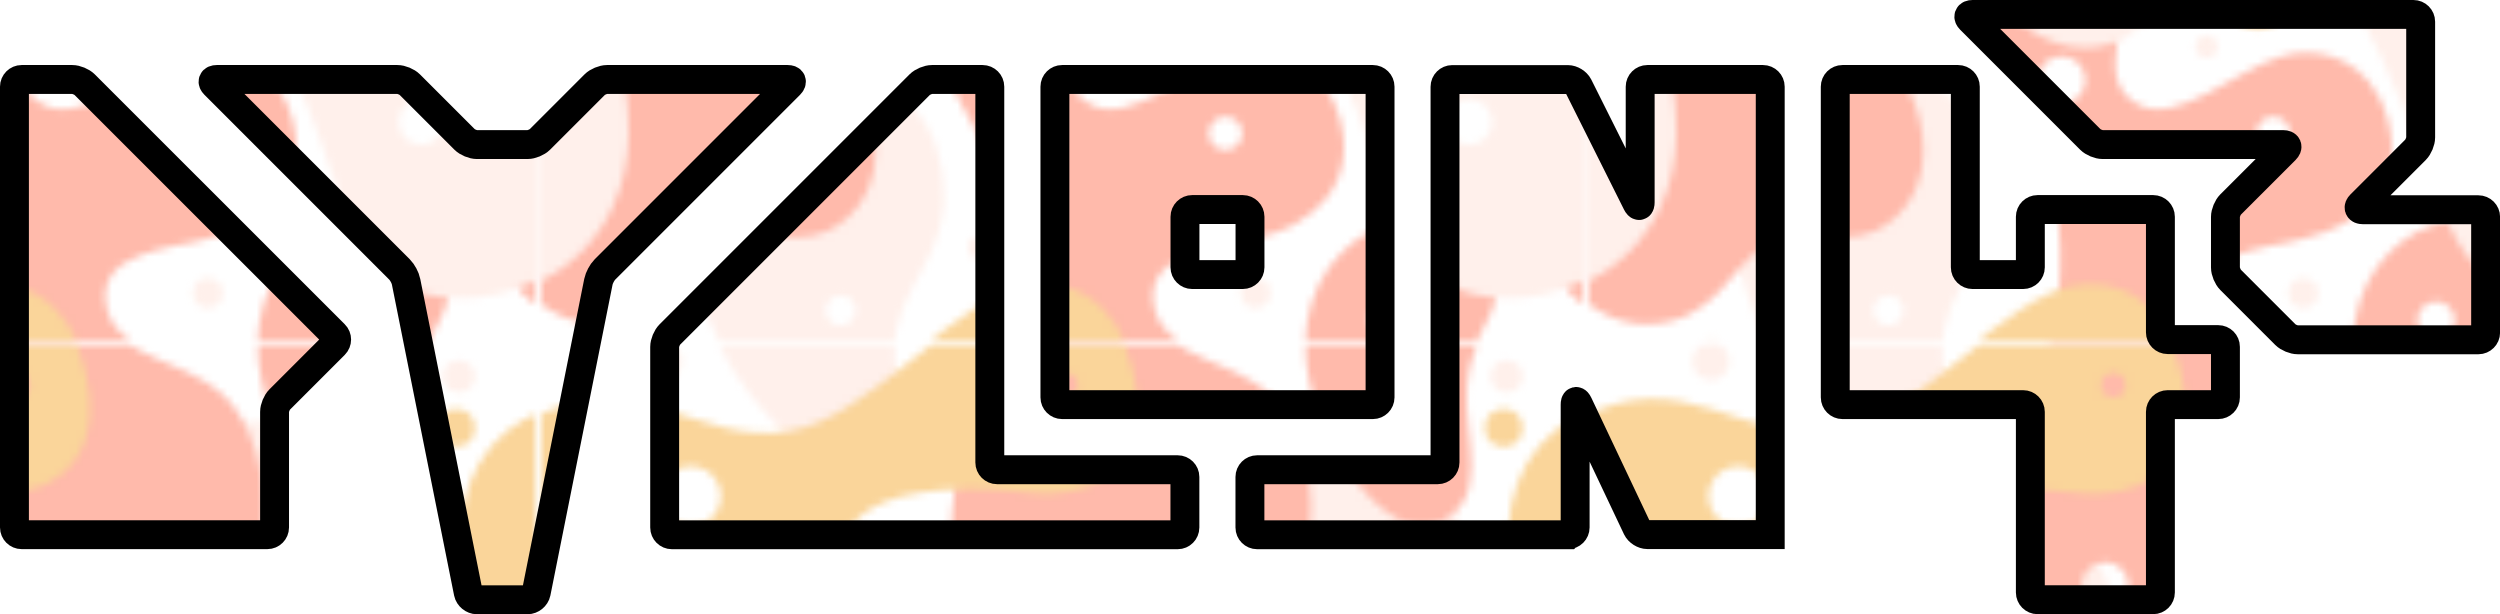 <?xml version="1.0" encoding="UTF-8"?>
<svg id="Layer_2" data-name="Layer 2" xmlns="http://www.w3.org/2000/svg" xmlns:xlink="http://www.w3.org/1999/xlink" viewBox="0 0 346 85">
  <defs>
    <style>
      .cls-1, .cls-2, .cls-3, .cls-4, .cls-5, .cls-6, .cls-7, .cls-8 {
        stroke-width: 0px;
      }

      .cls-1, .cls-9 {
        fill: none;
      }

      .cls-2, .cls-3, .cls-7 {
        mix-blend-mode: multiply;
      }

      .cls-2, .cls-6 {
        fill: #ffbaab;
      }

      .cls-3, .cls-8 {
        fill: #fad59a;
      }

      .cls-9 {
        stroke: #000;
        stroke-miterlimit: 10;
        stroke-width: 4px;
      }

      .cls-4 {
        fill: url(#Alyssa_3);
      }

      .cls-5, .cls-7 {
        fill: #fff0eb;
      }
    </style>
    <pattern id="Alyssa_3" data-name="Alyssa 3" x="0" y="0" width="144.13" height="138.36" patternTransform="translate(-70 -925)" patternUnits="userSpaceOnUse" viewBox="0 0 144.13 138.36">
      <g>
        <rect class="cls-1" x="0" width="144.13" height="138.36"/>
        <path class="cls-3" d="M211.07,158.52c-11.76-1.38-19.37.35-22.65,3.11-3.02,2.54-4.96,5.41-2.25,11.93,2.94,7.09,1.53,14.73-5.54,15.91-6.22,1.04-10.89-4.84-11.24-12.28-.24-5.18-1.9-8.3-5.53-7.61-3.63.69-4.63,5.9-3.63,11.76,1.38,8.13,5.54,11.76,6.23,20.23.49,6.05-2.94,13.66-12.45,15.04-9.3,1.35-15.91-4.32-16.6-10.55-.73-6.59,3.63-10.89,3.11-17.64-.52-6.75-4.01-10.17-5.88-17.29-2.77-10.55,1.21-19.02,7.78-22.65,14.75-8.15,22.83,3.64,35.97,1.56,10.9-1.73,23.35-18.16,33.03-19.54,8.23-1.17,13.83,4.67,15.04,14.01,1.21,9.34-4.74,15.26-15.39,14.01ZM168.88,159.04c0-2.29-1.86-4.15-4.15-4.15s-4.15,1.86-4.15,4.15,1.86,4.15,4.15,4.15,4.15-1.86,4.15-4.15ZM218.34,143.65c0-.96-.78-1.73-1.73-1.73s-1.73.77-1.73,1.73.77,1.73,1.73,1.73,1.73-.77,1.73-1.73Z"/>
        <g>
          <path class="cls-7" d="M48.83,139.33c0,7.17,4.59,13.81-1,16.33-8.5,3.83-28-14.33-28-36.17,0-12,8.67-19,17.83-19,12.33,0,18,8.17,18,17.5s-6.83,13.14-6.83,21.33ZM43.42,133.96c0-1.15-.93-2.08-2.07-2.08s-2.08.93-2.08,2.08.93,2.08,2.08,2.08,2.07-.93,2.07-2.08Z"/>
          <path class="cls-2" d="M123.53,162.83c-7.87,2.74-19.44-15.3-17.67-27.02,1.24-8.23,7.12-13.19,13.09-14.22,7.53-1.3,12.9,2.6,13.3,7.24.55,6.31-3.63,7.52-4.22,14.96-.56,7.13,3.69,16.19-4.49,19.03ZM119.74,135.32c0-1.43-1.16-2.59-2.59-2.59s-2.59,1.16-2.59,2.59,1.16,2.59,2.59,2.59,2.59-1.16,2.59-2.59Z"/>
          <path class="cls-7" d="M19.39,140.36c0,1.43-1.16,2.59-2.59,2.59s-2.59-1.16-2.59-2.59,1.16-2.59,2.59-2.59,2.59,1.16,2.59,2.59Z"/>
          <path class="cls-2" d="M84.61,132.64c.74,8.1,12.67,7.02,17.9,14.21,10.52,14.47-1.22,46.37-21.63,46.37-11.74,0-24.22-9.72-24.22-29.22,0-15.83,10.17-21.5,8.25-42.17-1.01-10.83-12.5-20.34-12.5-34.75,0-5.92,3.59-13.45,11.55-13.45,7.05,0,10.82,5.95,10.82,12.9s-5.38,15.74,1.37,19.05c5.24,2.57,13.21-4.77,19.5-6.75,5.19-1.64,12.39.22,14.75,8.5,2.53,8.88-3.25,14.75-11.59,16.69-6.32,1.48-14.8,2.17-14.21,8.61ZM68.62,102.08c0-1.82-1.47-3.29-3.29-3.29s-3.29,1.47-3.29,3.29,1.47,3.29,3.29,3.29,3.29-1.47,3.29-3.29ZM94.61,111.78c1.29,0,2.33-1.04,2.33-2.33s-1.04-2.33-2.33-2.33-2.33,1.04-2.33,2.33,1.04,2.33,2.33,2.33ZM74.62,171.45c0-1.82-1.47-3.29-3.29-3.29s-3.29,1.47-3.29,3.29,1.47,3.29,3.29,3.29,3.29-1.47,3.29-3.29Z"/>
          <path class="cls-3" d="M66.94,158.52c-11.76-1.38-19.37.35-22.65,3.11-3.02,2.54-4.95,5.41-2.25,11.93,2.94,7.09,1.53,14.73-5.54,15.91-6.22,1.04-10.89-4.84-11.24-12.28-.24-5.18-1.9-8.3-5.53-7.61-3.63.69-4.63,5.9-3.63,11.76,1.38,8.13,5.54,11.76,6.23,20.23.49,6.05-2.94,13.66-12.45,15.04-9.3,1.35-15.91-4.32-16.6-10.55-.73-6.59,3.63-10.89,3.11-17.64-.52-6.75-4.01-10.17-5.88-17.29-2.77-10.55,1.21-19.02,7.78-22.65,14.75-8.15,22.83,3.64,35.97,1.56,10.9-1.73,23.35-18.16,33.03-19.54,8.23-1.17,13.83,4.67,15.04,14.01,1.21,9.34-4.74,15.26-15.39,14.01ZM24.75,159.04c0-2.29-1.86-4.15-4.15-4.15s-4.15,1.86-4.15,4.15,1.86,4.15,4.15,4.15,4.15-1.86,4.15-4.15ZM74.21,143.65c0-.96-.78-1.73-1.73-1.73s-1.73.77-1.73,1.73.77,1.73,1.73,1.73,1.73-.77,1.73-1.73Z"/>
        </g>
        <g>
          <path class="cls-2" d="M190.32,111.99c0,6.23-4.15,10.72-8.65,11.59-4.5.87-8.32-1.28-12.97,1.21-4.84,2.59-7.09,11.07-16.78,11.07-7.96,0-15.22-7.96-15.22-18.85,0-20.23,13.14-29.23,25.59-29.23,16.6,0,28.02,12.62,28.02,24.21ZM170.61,97.63c0-2.1-1.7-3.8-3.8-3.8s-3.8,1.7-3.8,3.8,1.7,3.8,3.8,3.8,3.8-1.7,3.8-3.8Z"/>
          <path class="cls-3" d="M211.07,20.16c-11.76-1.38-19.37.35-22.65,3.11-3.02,2.54-4.96,5.41-2.25,11.93,2.94,7.09,1.53,14.73-5.54,15.91-6.22,1.04-10.89-4.84-11.24-12.28-.24-5.18-1.9-8.3-5.53-7.61-3.63.69-4.63,5.9-3.63,11.76,1.38,8.13,5.54,11.76,6.23,20.23.49,6.05-2.94,13.66-12.45,15.04-9.3,1.35-15.91-4.32-16.6-10.55-.73-6.59,3.63-10.89,3.11-17.64-.52-6.75-4.01-10.17-5.88-17.29-2.77-10.55,1.21-19.02,7.78-22.65,14.75-8.15,22.83,3.64,35.97,1.56,10.9-1.73,23.35-18.16,33.03-19.54,8.23-1.17,13.83,4.67,15.04,14.01,1.21,9.34-4.74,15.26-15.39,14.01ZM168.88,20.68c0-2.29-1.86-4.15-4.15-4.15s-4.15,1.86-4.15,4.15,1.86,4.15,4.15,4.15,4.15-1.86,4.15-4.15ZM218.34,5.29c0-.96-.78-1.73-1.73-1.73s-1.73.77-1.73,1.73.77,1.73,1.73,1.73,1.73-.77,1.73-1.73Z"/>
        </g>
        <g>
          <path class="cls-2" d="M31.83,83.64c-13.96,1.99-21.17-13.33-17.67-20.33,3.67-7.33,12.12-4.17,19.5-4.17,9.67,0,16.37-7.57,20.42-2.25,4.25,5.58-5.01,24.29-22.25,26.75ZM32.36,66.16c0-1.24-1.01-2.25-2.25-2.25s-2.25,1.01-2.25,2.25,1.01,2.25,2.25,2.25,2.25-1.01,2.25-2.25Z"/>
          <path class="cls-7" d="M48.83.97c0,7.17,4.59,13.81-1,16.33-8.5,3.83-28-14.33-28-36.17,0-12,8.67-19,17.83-19,12.33,0,18,8.17,18,17.5s-6.83,13.14-6.83,21.33ZM43.42-4.4c0-1.15-.93-2.08-2.07-2.08s-2.08.93-2.08,2.08.93,2.08,2.08,2.08,2.07-.93,2.07-2.08Z"/>
          <path class="cls-2" d="M46.19,111.99c0,6.23-4.15,10.72-8.65,11.59-4.5.87-8.32-1.28-12.97,1.21-4.84,2.59-7.09,11.07-16.77,11.07-7.96,0-15.22-7.96-15.22-18.85,0-20.23,13.14-29.23,25.59-29.23,16.6,0,28.02,12.62,28.02,24.21ZM26.48,97.63c0-2.1-1.7-3.8-3.8-3.8s-3.8,1.7-3.8,3.8,1.7,3.8,3.8,3.8,3.8-1.7,3.8-3.8Z"/>
          <path class="cls-3" d="M45.5,88.3c0,1.34-1.08,2.42-2.42,2.42s-2.42-1.08-2.42-2.42,1.08-2.42,2.42-2.42,2.42,1.08,2.42,2.42Z"/>
          <path class="cls-2" d="M129.2,69.79c-3.19,4.68,1.04,10.72-1.38,15.22-2.42,4.5-6.74,5.02-9.86,2.6-3.63-2.83-3.41-6.64-8.3-8.82-5.53-2.46-17.98,2.25-19.71-7.26-.87-4.81,2.37-8.57,7.26-9.68,6.05-1.38,9.35-.18,15.39-3.11,6.05-2.94,11.24-8.99,22.14-12.11,10.41-2.97,16.07,1.56,16.6,5.88,1.04,8.47-17.13,9.95-22.14,17.29ZM126.95,62.35c0-1.24-1.01-2.25-2.25-2.25s-2.25,1.01-2.25,2.25,1.01,2.25,2.25,2.25,2.25-1.01,2.25-2.25Z"/>
          <path class="cls-7" d="M156.17,108.97c0,17.17-14.5,25.5-27,22.83-10.26-2.19-12.83-17.33-16.67-26.17-3.71-8.56-8.83-22.5-20.17-22.5s-12.83,14.5-23.67,14.5-24.5-15.67-24.5-39.67c0-14.67,9.8-31.46,20.83-30.67,11.67.83,4.5,19.67,15.33,19.67,9.5,0,7.86-16.26,9.17-23.33,1.67-9,6.83-14.17,18.5-13.17,14.44,1.24,22.33,13.5,18.87,23.34-4.03,11.45-23.87,17.32-21.54,30.49,1.35,7.59,13,12,26,16.17,14.53,4.66,24.83,11.33,24.83,28.5ZM111.21,33.13c0,1.82,1.47,3.29,3.29,3.29s3.29-1.47,3.29-3.29-1.47-3.29-3.29-3.29-3.29,1.47-3.29,3.29ZM64.52,58.03c0-.96-.77-1.73-1.73-1.73s-1.73.78-1.73,1.73.78,1.73,1.73,1.73,1.73-.77,1.73-1.73ZM81.99,68.75c0-2.1-1.7-3.8-3.8-3.8s-3.8,1.7-3.8,3.8,1.71,3.8,3.8,3.8,3.8-1.7,3.8-3.8ZM101.88,53.19c0-.86-.7-1.56-1.56-1.56s-1.56.7-1.56,1.56.7,1.56,1.56,1.56,1.56-.7,1.56-1.56ZM131.52,107.88c0-1.75-1.42-3.17-3.17-3.17s-3.17,1.42-3.17,3.17,1.42,3.17,3.17,3.17,3.17-1.42,3.17-3.17Z"/>
          <path class="cls-2" d="M123.53,24.47c-7.87,2.74-19.44-15.3-17.67-27.02,1.24-8.23,7.12-13.19,13.09-14.22,7.53-1.3,12.9,2.6,13.3,7.24.55,6.31-3.63,7.52-4.22,14.96-.56,7.13,3.69,16.19-4.49,19.03ZM119.74-3.04c0-1.43-1.16-2.59-2.59-2.59s-2.59,1.16-2.59,2.59,1.16,2.59,2.59,2.59,2.59-1.16,2.59-2.59Z"/>
          <path class="cls-7" d="M19.39,2c0,1.43-1.16,2.59-2.59,2.59s-2.59-1.16-2.59-2.59,1.16-2.59,2.59-2.59,2.59,1.16,2.59,2.59Z"/>
          <path class="cls-7" d="M153.38,88.74c0-8.41-5.08-15.23-11.34-15.23s-11.34,6.82-11.34,15.23,5.08,12.44,11.34,12.44,11.34-4.03,11.34-12.44Z"/>
          <path class="cls-2" d="M84.61-5.72c.74,8.1,12.67,7.02,17.9,14.21,10.52,14.47-1.22,46.37-21.63,46.37-11.74,0-24.22-9.72-24.22-29.22,0-15.83,10.17-21.5,8.25-42.17-1.01-10.83-12.5-20.34-12.5-34.75,0-5.92,3.59-13.45,11.55-13.45,7.05,0,10.82,5.95,10.82,12.9s-5.38,15.74,1.37,19.05c5.24,2.57,13.21-4.77,19.5-6.75,5.19-1.64,12.39.22,14.75,8.5,2.53,8.88-3.25,14.75-11.59,16.69-6.32,1.48-14.8,2.17-14.21,8.61ZM68.62-36.28c0-1.82-1.47-3.29-3.29-3.29s-3.29,1.47-3.29,3.29,1.47,3.29,3.29,3.29,3.29-1.47,3.29-3.29ZM94.61-26.59c1.29,0,2.33-1.04,2.33-2.33s-1.04-2.33-2.33-2.33-2.33,1.04-2.33,2.33,1.04,2.33,2.33,2.33ZM74.62,33.09c0-1.82-1.47-3.29-3.29-3.29s-3.29,1.47-3.29,3.29,1.47,3.29,3.29,3.29,3.29-1.47,3.29-3.29Z"/>
          <path class="cls-3" d="M66.94,20.16c-11.76-1.38-19.37.35-22.65,3.11-3.02,2.54-4.95,5.41-2.25,11.93,2.94,7.09,1.53,14.73-5.54,15.91-6.22,1.04-10.89-4.84-11.24-12.28-.24-5.18-1.9-8.3-5.53-7.61-3.63.69-4.63,5.9-3.63,11.76,1.38,8.13,5.54,11.76,6.23,20.23.49,6.05-2.94,13.66-12.45,15.04-9.3,1.35-15.91-4.32-16.6-10.55-.73-6.59,3.63-10.89,3.11-17.64-.52-6.75-4.01-10.17-5.88-17.29-2.77-10.55,1.21-19.02,7.78-22.65,14.75-8.15,22.83,3.64,35.97,1.56,10.9-1.73,23.35-18.16,33.03-19.54,8.23-1.17,13.83,4.67,15.04,14.01,1.21,9.34-4.74,15.26-15.39,14.01ZM24.75,20.68c0-2.29-1.86-4.15-4.15-4.15s-4.15,1.86-4.15,4.15,1.86,4.15,4.15,4.15,4.15-1.86,4.15-4.15ZM74.21,5.29c0-.96-.78-1.73-1.73-1.73s-1.73.77-1.73,1.73.77,1.73,1.73,1.73,1.73-.77,1.73-1.73Z"/>
          <path class="cls-3" d="M130.24,42.47c0,.76-.62,1.38-1.38,1.38s-1.38-.62-1.38-1.38.62-1.38,1.38-1.38,1.38.62,1.38,1.38Z"/>
          <path class="cls-5" d="M135.77,4.08c0,1.24-1.01,2.25-2.25,2.25s-2.25-1.01-2.25-2.25,1.01-2.25,2.25-2.25,2.25,1.01,2.25,2.25Z"/>
          <path class="cls-6" d="M52.24,27.25c0,.67-.54,1.21-1.21,1.21s-1.21-.54-1.21-1.21.54-1.21,1.21-1.21,1.21.54,1.21,1.21Z"/>
          <path class="cls-6" d="M48.61,95.73c0,.76-.62,1.38-1.38,1.38s-1.38-.62-1.38-1.38.62-1.38,1.38-1.38,1.38.62,1.38,1.38Z"/>
          <path class="cls-7" d="M133.18,73.77c0,.67-.54,1.21-1.21,1.21s-1.21-.54-1.21-1.21.54-1.21,1.21-1.21,1.21.54,1.21,1.21Z"/>
          <path class="cls-8" d="M95.89,91.69c0,1.88-1.53,3.41-3.41,3.41s-3.41-1.53-3.41-3.41,1.53-3.41,3.41-3.41,3.41,1.53,3.41,3.41Z"/>
          <path class="cls-7" d="M100.87,131.55c0,1.16-.94,2.1-2.1,2.1s-2.1-.94-2.1-2.1.94-2.1,2.1-2.1,2.1.94,2.1,2.1Z"/>
          <path class="cls-7" d="M62.07,125.25c0,.87-.7,1.57-1.57,1.57s-1.57-.7-1.57-1.57.71-1.57,1.57-1.57,1.57.71,1.57,1.57Z"/>
          <circle class="cls-8" cx="133.12" cy="11.21" r="2.62"/>
          <circle class="cls-2" cx="123.15" cy="46.07" r="2.36"/>
          <path class="cls-5" d="M27.72,52.63c0,1.45-1.17,2.62-2.62,2.62s-2.62-1.17-2.62-2.62,1.17-2.62,2.62-2.62,2.62,1.17,2.62,2.62Z"/>
          <path class="cls-2" d="M22.74,45.55c0,.72-.59,1.31-1.31,1.31s-1.31-.59-1.31-1.31.59-1.31,1.31-1.31,1.31.59,1.31,1.31Z"/>
          <path class="cls-7" d="M86.97,97.46c0,.87-.71,1.57-1.57,1.57s-1.57-.7-1.57-1.57.7-1.57,1.57-1.57,1.57.71,1.57,1.57Z"/>
        </g>
        <g>
          <path class="cls-2" d="M-14.93,69.79c-3.19,4.68,1.04,10.72-1.38,15.22-2.42,4.5-6.74,5.02-9.86,2.6-3.63-2.83-3.41-6.64-8.3-8.82-5.53-2.46-17.98,2.25-19.71-7.26-.88-4.81,2.38-8.57,7.26-9.68,6.05-1.38,9.35-.18,15.39-3.11,6.05-2.94,11.24-8.99,22.14-12.11,10.41-2.97,16.07,1.56,16.6,5.88,1.04,8.47-17.13,9.95-22.14,17.29ZM-17.18,62.35c0-1.24-1.01-2.25-2.25-2.25s-2.25,1.01-2.25,2.25,1.01,2.25,2.25,2.25,2.25-1.01,2.25-2.25Z"/>
          <path class="cls-7" d="M12.04,108.97c0,17.17-14.5,25.5-27,22.83-10.26-2.19-12.83-17.33-16.67-26.17-3.71-8.56-8.83-22.5-20.17-22.5s-12.83,14.5-23.67,14.5-24.5-15.67-24.5-39.67c0-14.67,9.8-31.46,20.83-30.67,11.67.83,4.5,19.67,15.33,19.67,9.5,0,7.86-16.26,9.17-23.33,1.67-9,6.83-14.17,18.5-13.17,14.44,1.24,22.33,13.5,18.87,23.34-4.03,11.45-23.87,17.32-21.54,30.49,1.35,7.59,13,12,26,16.17,14.53,4.66,24.83,11.33,24.83,28.5ZM-32.91,33.13c0,1.82,1.47,3.29,3.29,3.29s3.29-1.47,3.29-3.29-1.47-3.29-3.29-3.29-3.29,1.47-3.29,3.29ZM-79.61,58.03c0-.96-.77-1.73-1.73-1.73s-1.73.78-1.73,1.73.78,1.73,1.73,1.73,1.73-.77,1.73-1.73ZM-62.14,68.75c0-2.1-1.7-3.8-3.8-3.8s-3.8,1.7-3.8,3.8,1.71,3.8,3.8,3.8,3.8-1.7,3.8-3.8ZM-42.25,53.19c0-.86-.7-1.56-1.56-1.56s-1.56.7-1.56,1.56.7,1.56,1.56,1.56,1.56-.7,1.56-1.56ZM-12.61,107.88c0-1.75-1.42-3.17-3.17-3.17s-3.17,1.42-3.17,3.17,1.42,3.17,3.17,3.17,3.17-1.42,3.17-3.17Z"/>
          <path class="cls-7" d="M9.26,88.74c0-8.41-5.08-15.23-11.34-15.23s-11.34,6.82-11.34,15.23,5.08,12.44,11.34,12.44,11.34-4.03,11.34-12.44Z"/>
        </g>
      </g>
    </pattern>
  </defs>
  <g id="Color">
    <g id="Color-Pylon42">
      <g id="P">
        <path class="cls-4" d="M3,11c-.55,0-1,.45-1,1v61c0,.55.45,1,1,1h34c.55,0,1-.45,1-1v-16c0-.55.32-1.32.71-1.71l7.59-7.59c.39-.39.39-1.03,0-1.41L11.71,11.71c-.39-.39-1.16-.71-1.71-.71H3Z"/>
        <path class="cls-9" d="M3,11c-.55,0-1,.45-1,1v61c0,.55.45,1,1,1h34c.55,0,1-.45,1-1v-16c0-.55.32-1.32.71-1.71l7.59-7.59c.39-.39.39-1.03,0-1.41L11.71,11.71c-.39-.39-1.16-.71-1.71-.71H3Z"/>
      </g>
      <g id="Y">
        <path class="cls-4" d="M30,11c-.55,0-.68.32-.29.71l25.59,25.59c.39.39.8,1.15.9,1.69l8.61,43.04c.11.54.65.98,1.2.98h7c.55,0,1.09-.44,1.2-.98l8.61-43.04c.11-.54.51-1.3.9-1.69l25.59-25.59c.39-.39.26-.71-.29-.71h-25c-.55,0-1.32.32-1.71.71l-7.59,7.59c-.39.39-1.16.71-1.71.71h-7c-.55,0-1.32-.32-1.71-.71l-7.59-7.59c-.39-.39-1.16-.71-1.71-.71h-25Z"/>
        <path class="cls-9" d="M30,11c-.55,0-.68.32-.29.71l25.59,25.59c.39.39.8,1.15.9,1.69l8.61,43.04c.11.54.65.98,1.2.98h7c.55,0,1.09-.44,1.2-.98l8.61-43.04c.11-.54.51-1.3.9-1.69l25.59-25.59c.39-.39.26-.71-.29-.71h-25c-.55,0-1.32.32-1.71.71l-7.59,7.59c-.39.39-1.16.71-1.71.71h-7c-.55,0-1.32-.32-1.71-.71l-7.59-7.59c-.39-.39-1.16-.71-1.71-.71h-25Z"/>
      </g>
      <g id="L">
        <path class="cls-4" d="M129,11c-.55,0-1.32.32-1.71.71l-34.59,34.59c-.39.39-.71,1.16-.71,1.71v25c0,.55.45,1,1,1h70c.55,0,1-.45,1-1v-7c0-.55-.45-1-1-1h-25c-.55,0-1-.45-1-1V12c0-.55-.45-1-1-1h-7Z"/>
        <path class="cls-9" d="M129,11c-.55,0-1.32.32-1.71.71l-34.59,34.59c-.39.39-.71,1.16-.71,1.71v25c0,.55.45,1,1,1h70c.55,0,1-.45,1-1v-7c0-.55-.45-1-1-1h-25c-.55,0-1-.45-1-1V12c0-.55-.45-1-1-1h-7Z"/>
      </g>
      <g id="N">
        <path class="cls-4" d="M217,74c.55,0,1-.45,1-1v-17c0-.55.19-.59.43-.1l8.14,17.19c.24.5.88.9,1.43.9h16c.55,0,1,0,1,0V12c0-.55-.45-1-1-1h-16c-.55,0-1,.45-1,1v16c0,.55-.2.6-.45.11l-8.11-16.21c-.25-.49-.9-.89-1.45-.89h-16c-.55,0-1,.45-1,1v52c0,.55-.45,1-1,1h-25c-.55,0-1,.45-1,1v7c0,.55.45,1,1,1h43Z"/>
        <path class="cls-9" d="M217,74c.55,0,1-.45,1-1v-17c0-.55.19-.59.43-.1l8.14,17.19c.24.5.88.9,1.43.9h16c.55,0,1,0,1,0V12c0-.55-.45-1-1-1h-16c-.55,0-1,.45-1,1v16c0,.55-.2.6-.45.11l-8.11-16.21c-.25-.49-.9-.89-1.45-.89h-16c-.55,0-1,.45-1,1v52c0,.55-.45,1-1,1h-25c-.55,0-1,.45-1,1v7c0,.55.45,1,1,1h43Z"/>
      </g>
      <g id="O">
        <path class="cls-4" d="M147,11c-.55,0-1,.45-1,1v43c0,.55.45,1,1,1h43c.55,0,1-.45,1-1V12c0-.55-.45-1-1-1h-43ZM173,37c0,.55-.45,1-1,1h-7c-.55,0-1-.45-1-1v-7c0-.55.45-1,1-1h7c.55,0,1,.45,1,1v7Z"/>
        <path class="cls-9" d="M147,11c-.55,0-1,.45-1,1v43c0,.55.45,1,1,1h43c.55,0,1-.45,1-1V12c0-.55-.45-1-1-1h-43ZM173,37c0,.55-.45,1-1,1h-7c-.55,0-1-.45-1-1v-7c0-.55.45-1,1-1h7c.55,0,1,.45,1,1v7Z"/>
      </g>
      <g id="_4" data-name="4">
        <path class="cls-4" d="M255,11c-.55,0-1,.45-1,1v43c0,.55.45,1,1,1h25c.55,0,1,.45,1,1v25c0,.55.45,1,1,1h16c.55,0,1-.45,1-1v-25c0-.55.45-1,1-1h7c.55,0,1-.45,1-1v-7c0-.55-.45-1-1-1h-7c-.55,0-1-.45-1-1v-16c0-.55-.45-1-1-1h-16c-.55,0-1,.45-1,1v7c0,.55-.45,1-1,1h-7c-.55,0-1-.45-1-1V12c0-.55-.45-1-1-1h-16Z"/>
        <path class="cls-9" d="M255,11c-.55,0-1,.45-1,1v43c0,.55.45,1,1,1h25c.55,0,1,.45,1,1v25c0,.55.45,1,1,1h16c.55,0,1-.45,1-1v-25c0-.55.45-1,1-1h7c.55,0,1-.45,1-1v-7c0-.55-.45-1-1-1h-7c-.55,0-1-.45-1-1v-16c0-.55-.45-1-1-1h-16c-.55,0-1,.45-1,1v7c0,.55-.45,1-1,1h-7c-.55,0-1-.45-1-1V12c0-.55-.45-1-1-1h-16Z"/>
      </g>
      <g id="_2" data-name="2">
        <path class="cls-4" d="M273,2c-.55,0-.68.32-.29.71l16.59,16.59c.39.39,1.16.71,1.71.71h25c.55,0,.68.32.29.71l-7.59,7.59c-.39.39-.71,1.16-.71,1.71v7c0,.55.32,1.32.71,1.71l7.59,7.59c.39.39,1.16.71,1.71.71h25c.55,0,1-.45,1-1v-16c0-.55-.45-1-1-1h-16c-.55,0-.68-.32-.29-.71l7.59-7.59c.39-.39.71-1.16.71-1.71V3c0-.55-.45-1-1-1h-61Z"/>
        <path class="cls-9" d="M273,2c-.55,0-.68.32-.29.71l16.59,16.59c.39.39,1.16.71,1.71.71h25c.55,0,.68.32.29.71l-7.59,7.59c-.39.39-.71,1.16-.71,1.71v7c0,.55.32,1.32.71,1.71l7.59,7.59c.39.39,1.16.71,1.71.71h25c.55,0,1-.45,1-1v-16c0-.55-.45-1-1-1h-16c-.55,0-.68-.32-.29-.71l7.59-7.59c.39-.39.71-1.16.71-1.71V3c0-.55-.45-1-1-1h-61Z"/>
      </g>
    </g>
  </g>
</svg>